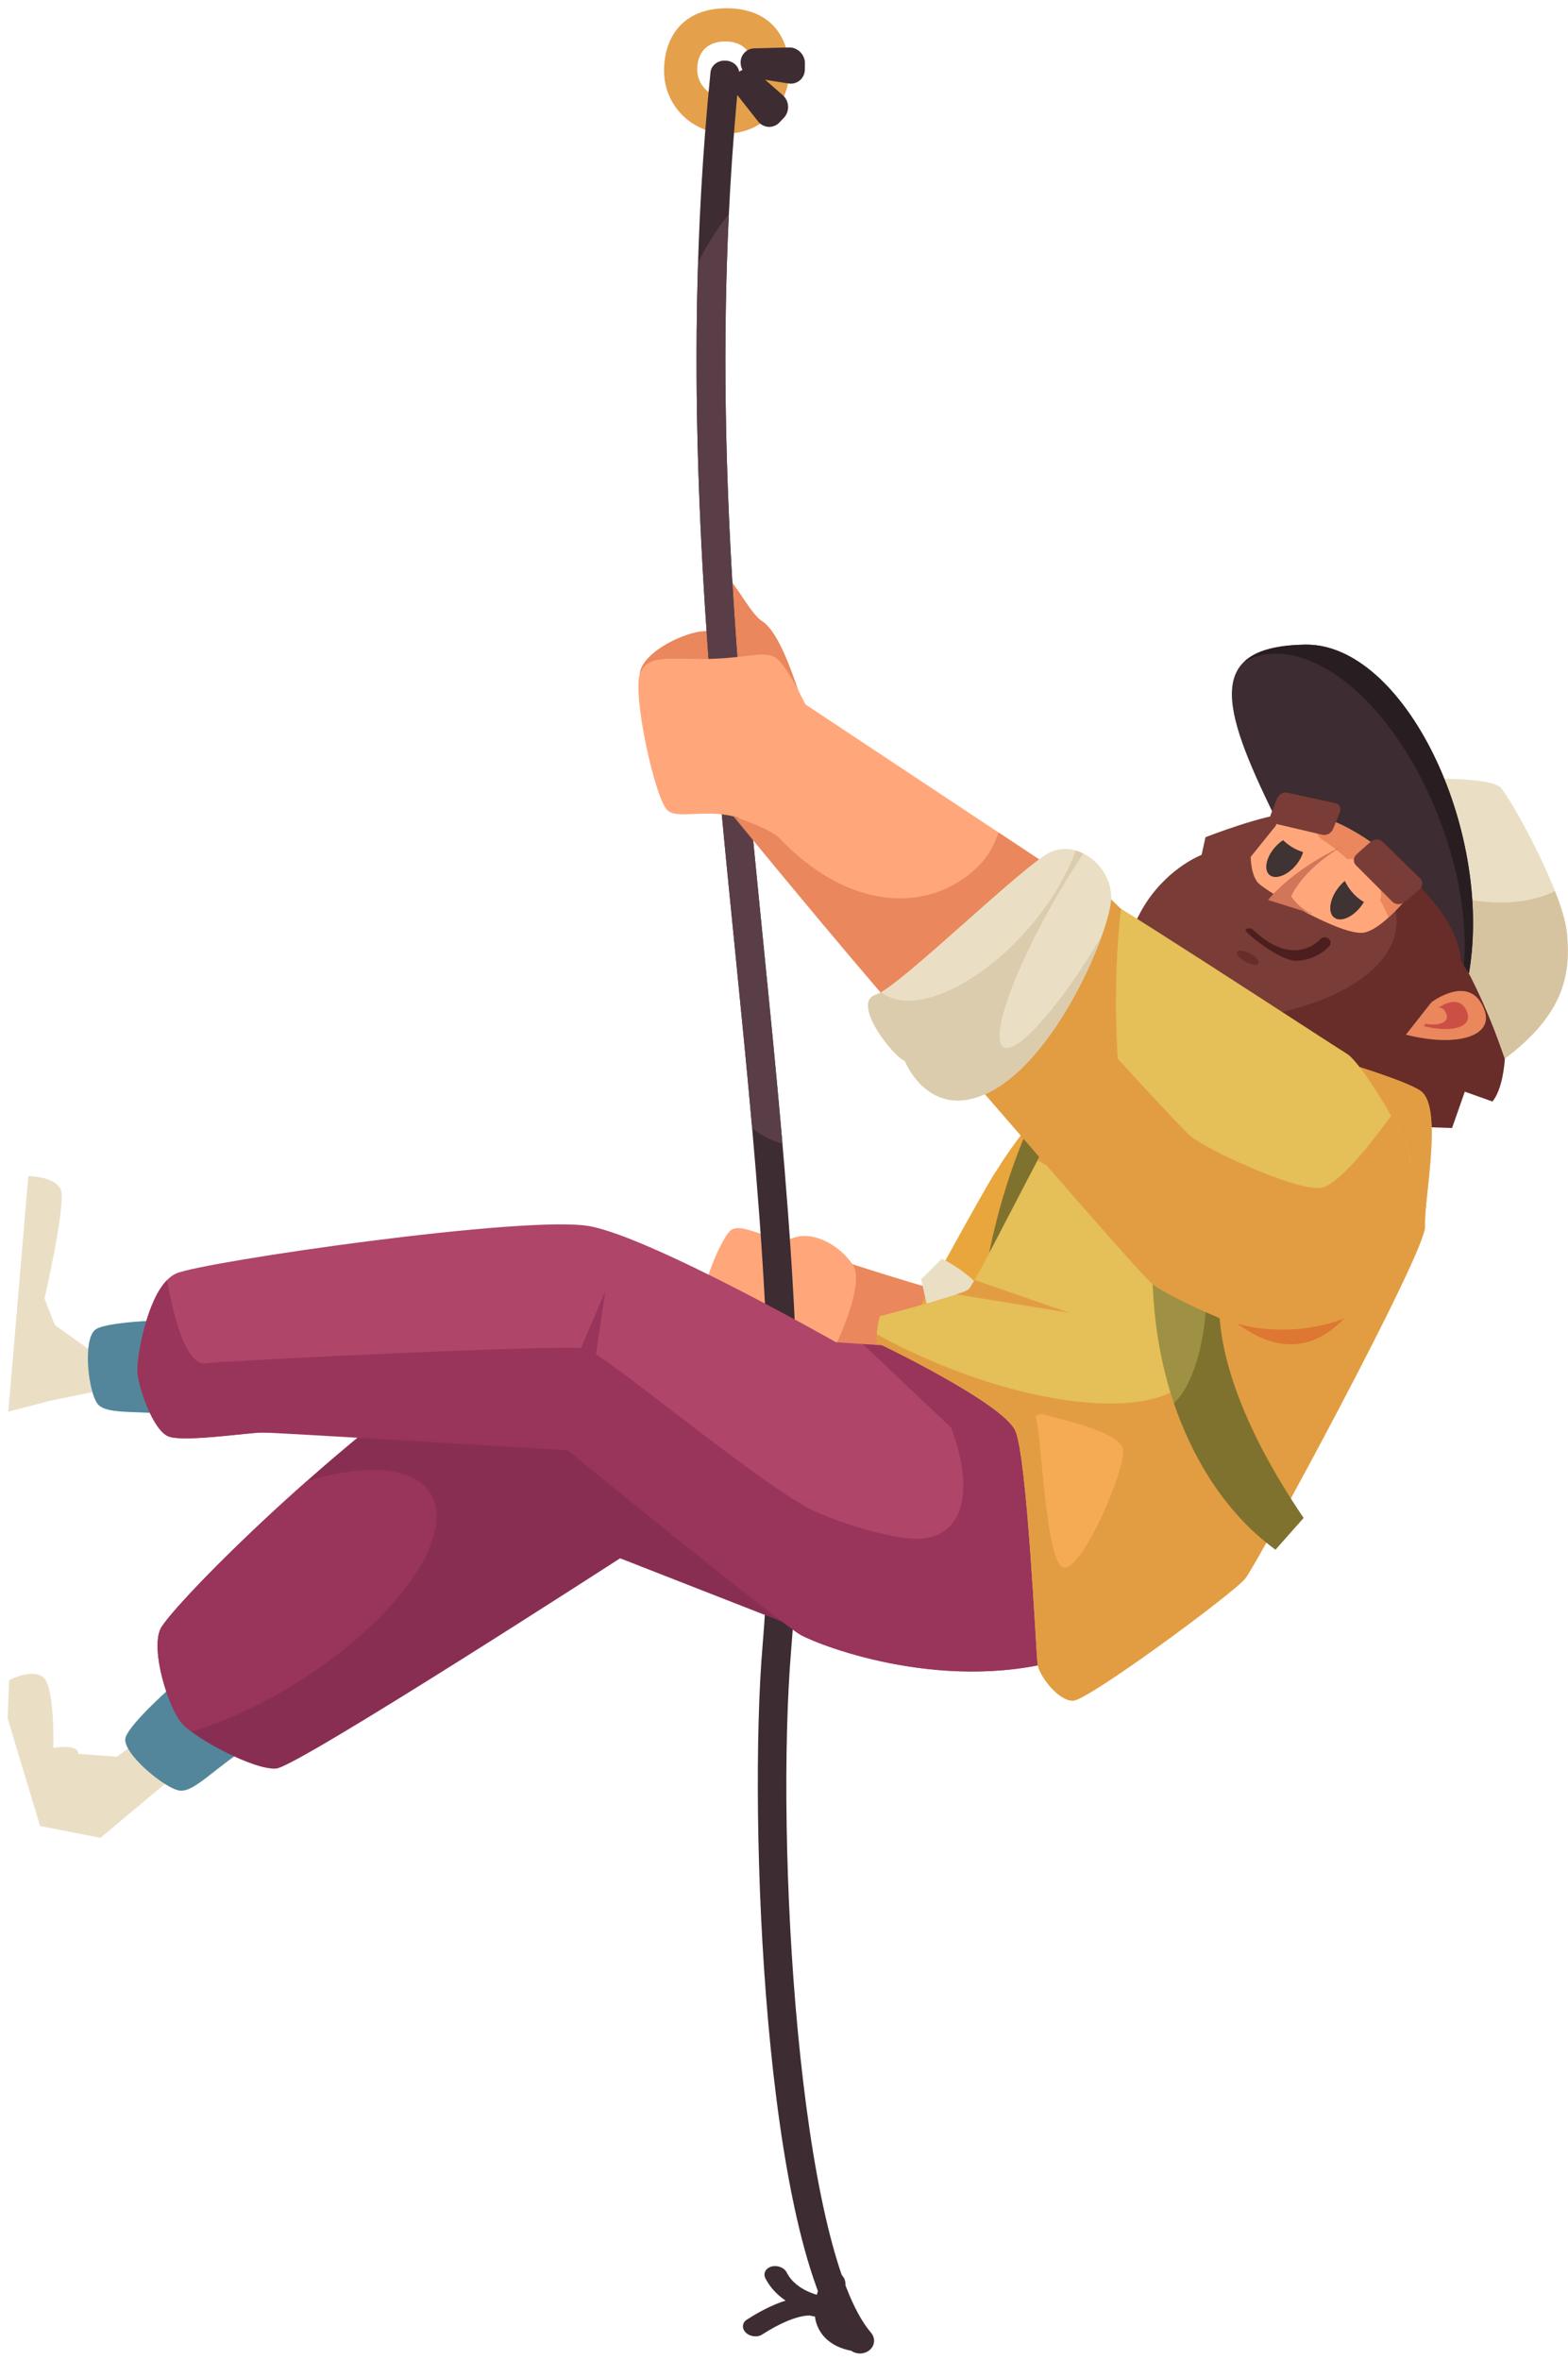 <?xml version="1.0" encoding="UTF-8"?> <svg xmlns="http://www.w3.org/2000/svg" width="101" height="152" viewBox="0 0 101 152" fill="none"><path d="M45.819 40.689C44.7 40.365 41.268 41.923 41.203 43.449C41.138 44.975 43.05 45.305 43.05 45.305L46.248 44.448C46.248 44.448 47.071 41.051 45.819 40.689Z" fill="#EA875C"></path><path d="M46.411 37.062C46.971 36.633 48.191 39.436 49.081 39.996C49.971 40.556 50.828 42.535 51.752 45.502L47.269 43.557C47.169 42.898 46.642 41.216 45.818 40.293C44.993 39.37 45.852 37.491 46.411 37.062Z" fill="#EA875C"></path><path d="M61.897 83.526C57.152 82.197 53.545 80.964 53.545 80.964L49.274 87.228L58.954 91.594L61.897 83.526Z" fill="#EA875C"></path><path d="M42.774 4.566C42.774 6.794 44.58 8.599 46.807 8.599C49.034 8.599 50.841 6.793 50.841 4.566C50.841 2.339 49.585 0.533 46.807 0.533C44.03 0.532 42.774 2.338 42.774 4.566ZM44.909 4.471C44.909 3.475 45.47 2.668 46.712 2.668C47.954 2.668 48.515 3.475 48.515 4.471C48.515 5.467 47.708 6.274 46.712 6.274C45.717 6.274 44.909 5.467 44.909 4.471Z" fill="#E5A04C"></path><path d="M47.045 79.255C47.804 78.591 49.845 80.204 51.078 79.729C52.312 79.255 54.02 80.109 54.922 81.437C55.976 82.99 52.834 88.65 52.834 88.65C52.834 88.65 46.878 88.69 45.455 86.982C44.031 85.274 46.286 79.92 47.045 79.255Z" fill="#FFA77B"></path><path d="M96.948 66.317C97.132 69.996 96.126 70.936 96.126 70.936L94.353 70.303L93.532 72.644L89.799 72.518L87.394 67.773L93.278 60.434C93.278 60.434 96.822 63.786 96.948 66.317Z" fill="#682C29"></path><path d="M56.061 151.302C56.37 151.001 56.379 150.548 56.102 150.224C51.432 144.772 49.927 118.645 50.961 106.253C52.215 91.236 50.74 76.47 49.178 60.836C47.413 43.166 45.589 24.903 47.616 4.805C47.662 4.351 47.294 3.949 46.792 3.908L46.758 3.905C46.257 3.864 45.811 4.2 45.766 4.653C43.723 24.897 45.555 43.235 47.327 60.978C48.882 76.544 50.35 91.247 49.108 106.133C48.217 116.805 49.148 144.684 54.661 151.235C55.006 151.645 55.673 151.68 56.061 151.302Z" fill="#3D2C31"></path><path d="M44.965 16.901C45.583 15.686 46.248 14.642 46.949 13.789C46.14 30.406 47.68 45.835 49.178 60.836C49.611 65.169 50.035 69.433 50.398 73.656C49.73 73.482 49.078 73.147 48.449 72.663C48.109 68.812 47.721 64.923 47.327 60.978C45.919 46.882 44.475 32.407 44.965 16.901Z" fill="#593E47"></path><path d="M96.928 68.178C100.724 65.331 101.188 62.773 100.935 60.116C100.682 57.459 97.392 51.575 96.696 50.752C96 49.929 90.559 50.183 90.559 50.183L87.649 53.853C91.493 57.032 94.698 61.57 96.928 68.178Z" fill="#EADFC5"></path><path d="M91.721 57.063C94.856 58.397 98.059 58.438 100.162 57.386C100.569 58.424 100.866 59.39 100.935 60.116C101.188 62.773 100.724 65.331 96.928 68.178C95.221 63.119 92.941 59.277 90.242 56.326C90.709 56.594 91.202 56.842 91.721 57.063Z" fill="#D6C4A1"></path><path d="M84.042 41.515C90.432 41.388 96.202 53.379 94.62 62.68C90.639 56.333 87.157 54.472 82.08 52.524C78.6 45.438 77.651 41.642 84.042 41.515Z" fill="#3D2C31"></path><path d="M94.232 58.785C93.547 52.597 89.885 45.614 85.407 43.06C83.392 41.911 81.567 41.822 80.142 42.616C80.867 41.925 82.121 41.553 84.042 41.515C90.432 41.388 96.202 53.379 94.62 62.68C94.51 62.505 94.401 62.335 94.292 62.167C94.38 61.116 94.364 59.981 94.232 58.785Z" fill="#281D21"></path><path d="M94.022 62.979C92.507 69.486 85.497 69.353 85.497 69.353L70.945 65.683C70.945 65.683 72.337 60.368 73.855 58.091C75.373 55.813 77.398 55.054 77.398 55.054L77.651 53.915C77.651 53.915 81.534 52.4 83.092 52.397C86.404 52.39 95.098 58.361 94.022 62.979Z" fill="#7A3C36"></path><path d="M79.613 65.621C85.705 65.088 90.574 62.298 89.903 58.639C89.455 56.194 85.636 53.374 82.146 52.512C82.507 52.441 82.833 52.398 83.093 52.397C86.405 52.39 95.098 58.36 94.023 62.979C92.508 69.486 85.498 69.353 85.498 69.353L70.946 65.683C70.946 65.683 71.085 65.15 71.324 64.351C73.447 65.198 76.839 65.863 79.613 65.621Z" fill="#682C29"></path><path d="M49.006 53.399C46.523 51.575 43.774 52.964 42.976 52.168C42.178 51.372 40.759 44.852 41.202 43.449C41.645 42.046 43.33 42.505 45.813 42.431C48.296 42.357 49.36 41.838 50.07 42.44C50.779 43.043 51.932 45.469 51.932 45.469L49.006 53.399Z" fill="#FFA77B"></path><path d="M6.663 89.505L3.198 90.216L0.536 90.916L1.823 75.744C1.823 75.744 3.531 75.744 3.911 76.598C4.291 77.452 2.867 83.621 2.867 83.621L3.531 85.329L6.188 87.227L6.663 89.505Z" fill="#EADFC5"></path><path d="M11.693 113.99L6.473 118.356L2.582 117.597L0.494 110.669L0.589 108.201C0.589 108.201 2.202 107.347 2.867 108.106C3.531 108.865 3.436 112.566 3.436 112.566C3.436 112.566 5.049 112.281 5.049 112.946L7.516 113.136L9.889 111.428L11.693 113.99Z" fill="#EADFC5"></path><path d="M74.992 66.727C67.842 68.879 64.792 74.509 64.122 75.481C63.452 76.454 58.882 84.855 58.882 84.855L64.079 88.746C64.079 88.746 77.343 66.019 74.992 66.727Z" fill="#E8A63D"></path><path d="M72.906 64.419L70.059 75.618L63.416 82.388C63.416 82.388 65.251 68.658 72.906 64.419Z" fill="#7F722F"></path><path d="M60.663 81.059C64.175 82.767 65.883 86.943 65.883 86.943L60.948 89.695L59.335 82.387L60.663 81.059Z" fill="#EADFC5"></path><path d="M6.199 85.591C7.121 85.052 11.268 85.003 11.268 85.003L11.852 91.185C9.201 90.785 6.989 91.154 6.336 90.468C5.683 89.782 5.276 86.13 6.199 85.591Z" fill="#53869B"></path><path d="M8.087 111.902C8.372 110.953 11.314 108.39 11.314 108.39L16.059 112.471C13.876 113.8 12.547 115.413 11.598 115.318C10.649 115.224 7.802 112.851 8.087 111.902Z" fill="#53869B"></path><path d="M33.995 84.665C22.785 91.391 10.965 103.519 10.332 104.911C9.699 106.303 10.838 109.973 11.724 110.985C12.61 111.997 16.406 114.022 17.798 113.895C19.19 113.768 39.942 100.355 39.942 100.355L51.584 104.91L61.327 90.611C61.327 90.611 38.424 82.008 33.995 84.665Z" fill="#892E53"></path><path d="M19.746 95.398C23.536 94.243 26.643 94.426 27.73 96.166C29.424 98.878 25.571 104.34 19.126 108.366C16.804 109.816 14.464 110.88 12.34 111.524C12.079 111.328 11.864 111.144 11.725 110.985C10.839 109.973 9.7 106.303 10.333 104.911C10.685 104.137 14.501 100.039 19.746 95.398Z" fill="#99345B"></path><path d="M69.047 106.683C61.255 109.214 52.96 106.05 51.577 105.291C50.195 104.532 36.747 92.637 36.747 92.637C36.747 92.637 17.769 92.257 16.89 92.257C16.01 92.257 11.863 92.89 10.857 92.51C9.852 92.13 8.846 89.22 8.846 88.208C8.846 87.196 9.6 82.767 11.36 82.008C13.119 81.249 33.982 78.212 38.004 78.971C42.026 79.73 53.84 86.437 53.84 86.437L61.004 86.943L68.419 95.041L69.047 106.683Z" fill="#AF4568"></path><path d="M10.755 82.442C11.103 84.412 11.91 87.933 13.212 87.796C15.015 87.606 36.558 86.562 37.697 86.847C38.836 87.132 48.113 94.899 51.838 97.002C53.394 97.88 56.889 98.963 58.671 99.09C61.966 99.324 62.904 96.28 61.265 91.941L55.579 86.559L61.004 86.942L68.419 95.04L69.047 106.682C61.255 109.213 52.96 106.049 51.577 105.29C50.195 104.531 36.558 93.395 36.558 93.395C36.558 93.395 17.769 92.256 16.89 92.256C16.01 92.256 11.863 92.889 10.857 92.509C9.852 92.129 8.846 89.219 8.846 88.207C8.846 87.32 9.426 83.806 10.755 82.442Z" fill="#99345B"></path><path d="M56.678 84.76C56.393 85.709 56.488 86.468 56.488 86.468C56.488 86.468 64.65 90.359 65.409 92.162C66.168 93.965 66.738 106.398 66.833 107.157C66.928 107.916 68.162 109.53 69.111 109.53C70.06 109.53 79.456 102.602 80.215 101.653C80.974 100.704 91.888 80.584 91.793 78.971C91.698 77.358 92.932 71.568 91.603 70.335C90.274 69.101 74.236 64.831 72.717 65.115C71.198 65.4 62.942 82.672 62.372 83.052C61.802 83.431 56.678 84.76 56.678 84.76Z" fill="#E5BF57"></path><path d="M59.866 87.586C67.922 91.063 75.548 91.345 76.898 88.217C78.144 85.329 73.839 78.492 66.832 74.722C69.259 70.106 71.918 65.264 72.716 65.114C74.235 64.829 90.273 69.1 91.602 70.334C92.931 71.568 91.697 77.357 91.792 78.97C91.887 80.583 80.973 100.703 80.214 101.652C79.455 102.601 70.059 109.529 69.11 109.529C68.161 109.529 66.927 107.916 66.832 107.156C66.737 106.397 66.168 93.964 65.408 92.161C64.649 90.358 56.487 86.467 56.487 86.467C56.487 86.467 56.462 86.26 56.478 85.932C57.542 86.516 58.675 87.072 59.866 87.586Z" fill="#E29D42"></path><path d="M74.425 78.022L78.791 82.008C78.791 82.008 76.419 87.038 83.631 97.667L82.112 99.47C72.242 92.257 74.425 78.022 74.425 78.022Z" fill="#9E9143"></path><path d="M77.715 83.051C77.715 82.307 77.669 81.591 77.587 80.909L78.79 82.008C78.79 82.008 76.759 87.127 83.971 97.756L82.159 99.802C78.754 97.314 76.737 93.657 75.616 90.37C76.845 89.214 77.715 86.376 77.715 83.051Z" fill="#7F722F"></path><path d="M82.397 52.904L80.562 55.182C80.562 55.182 80.562 56.384 81.069 56.89C81.575 57.396 86.51 60.37 87.901 60.054C89.293 59.738 91.323 56.981 91.323 56.981C91.314 56.445 85.114 50.778 82.397 52.904Z" fill="#FFA77B"></path><path d="M89.44 59.083C88.762 57.393 87.435 55.692 85.621 54.381C84.619 53.657 83.573 53.134 82.551 52.801C85.339 50.988 91.315 56.455 91.323 56.98C91.323 56.98 90.44 58.176 89.44 59.083Z" fill="#EA875C"></path><path d="M90.558 66.633C93.785 67.456 96.243 66.767 95.62 65.051C94.734 62.612 92.203 64.545 92.203 64.545L90.558 66.633Z" fill="#EA875C"></path><path d="M82.776 85.519C81.065 85.682 75.468 83.051 74.424 82.197C73.38 81.343 60.568 67.107 60.188 66.728C59.808 66.348 67.59 56.194 68.54 56.383C69.489 56.573 85.812 67.297 86.762 67.866C87.711 68.435 90.843 73.56 90.843 74.794C90.843 76.028 84.769 85.329 82.776 85.519Z" fill="#E5BF57"></path><path d="M70.439 56.826L72.21 58.534C72.21 58.534 71.198 65.873 72.716 74.035L70.312 73.592L65.503 66.822L70.439 56.826Z" fill="#E29D42"></path><path d="M64.758 60.229C68.586 64.449 75.923 72.544 76.702 73.182C77.746 74.036 83.343 76.667 85.054 76.504C86.008 76.413 87.895 74.235 89.605 71.854C90.303 73.102 90.843 74.284 90.843 74.795C90.843 76.029 85.212 86.057 83.219 86.247C81.508 86.41 75.289 83.56 74.245 82.706C73.201 81.852 60.568 67.108 60.188 66.728C59.971 66.51 62.436 63.081 64.758 60.229Z" fill="#E29D42"></path><path d="M58.102 65.494C54.401 61.318 47.188 52.207 47.188 52.207L49.749 43.95L67.781 55.908L58.102 65.494Z" fill="#FFA77B"></path><path d="M50.203 53.975C54.696 58.708 59.835 58.812 62.914 55.889C63.572 55.264 64.035 54.489 64.316 53.611L67.781 55.909L58.101 65.494C54.4 61.318 47.251 52.578 47.251 52.578C47.251 52.578 49.628 53.369 50.203 53.975Z" fill="#EA875C"></path><path d="M62.548 70.771C67.526 69.615 71.578 59.895 71.578 57.807C71.578 55.719 69.395 54.106 67.687 54.865C65.979 55.624 57.912 63.596 56.393 64.071C54.875 64.546 57.342 67.867 58.291 68.342C58.291 68.342 59.525 71.473 62.548 70.771Z" fill="#EADFC5"></path><path d="M56.393 64.071C56.489 64.041 56.611 63.981 56.755 63.895C58.691 65.422 62.884 63.633 66.213 59.825C67.665 58.164 68.712 56.391 69.288 54.777C69.455 54.825 69.619 54.89 69.778 54.968C69.202 55.83 68.614 56.773 68.036 57.775C65.258 62.586 63.742 66.912 64.65 67.436C65.518 67.937 68.291 64.777 70.962 60.29C69.648 63.944 66.373 69.883 62.549 70.771C59.526 71.473 58.292 68.341 58.292 68.341C57.342 67.867 54.874 64.545 56.393 64.071Z" fill="#DBCCAD"></path><path d="M48.75 4.667L50.428 6.138C50.85 6.508 50.879 7.178 50.491 7.587L50.208 7.885C49.819 8.294 49.18 8.263 48.829 7.817L47.434 6.048C47.141 5.676 47.148 5.134 47.453 4.772C47.786 4.373 48.362 4.327 48.75 4.667Z" fill="#3D2C31"></path><path d="M48.588 3.114L50.819 3.057C51.38 3.043 51.856 3.516 51.848 4.079L51.842 4.49C51.834 5.054 51.343 5.465 50.783 5.375L48.558 5.021C48.09 4.947 47.728 4.543 47.706 4.07C47.681 3.552 48.072 3.127 48.588 3.114Z" fill="#3D2C31"></path><path d="M37.665 92.004L38.994 83.146L35.641 90.992L37.665 92.004Z" fill="#99345B"></path><path d="M93.172 65.31C93.06 65.001 92.871 64.896 92.676 64.886C92.939 64.706 94.078 64.015 94.511 65.206C94.856 66.155 93.495 66.537 91.709 66.081L91.822 65.937C92.732 66.076 93.361 65.83 93.172 65.31Z" fill="#CC4F46"></path><path d="M62.372 83.051C62.431 83.012 62.572 82.791 62.778 82.431L68.857 84.538L61.612 83.357C61.986 83.232 62.263 83.124 62.372 83.051Z" fill="#E29D42"></path><path d="M86.572 84.918C82.839 86.31 79.676 85.234 79.676 85.234C82.066 86.97 84.381 87.181 86.572 84.918Z" fill="#DD7731"></path><path d="M66.688 91.212C67.064 91.699 67.311 100.823 68.531 100.959C69.749 101.095 72.555 94.525 72.338 93.332C72.12 92.139 67.68 91.271 67.314 91.114C66.95 90.958 66.688 91.212 66.688 91.212Z" fill="#F4AB53"></path><path d="M86.148 57.245C86.682 56.507 87.468 56.141 87.902 56.438C88.338 56.736 88.245 57.585 87.697 58.326C87.155 59.059 86.375 59.404 85.953 59.103C85.533 58.804 85.619 57.976 86.148 57.245Z" fill="#3F3333"></path><path d="M82.054 54.648C82.592 53.982 83.355 53.673 83.755 53.964C84.157 54.256 84.034 55.04 83.483 55.707C82.938 56.367 82.182 56.658 81.793 56.364C81.405 56.071 81.521 55.306 82.054 54.648Z" fill="#3F3333"></path><path d="M86.462 54.493C83.811 56.062 83.172 57.734 83.172 57.734C83.172 57.734 83.812 58.667 84.488 58.789L84.468 58.831L81.682 57.963C81.682 57.963 83.041 56.123 86.462 54.493Z" fill="#D27558"></path><path d="M82.265 52.958C82.536 52.58 83.386 52.664 84.17 53.15C84.963 53.642 85.381 54.355 85.098 54.735C84.816 55.113 83.949 55.014 83.17 54.519C82.397 54.03 81.996 53.334 82.265 52.958Z" fill="#FFA77B"></path><path d="M86.668 55.402C87.076 55.126 87.867 55.515 88.436 56.278C89.009 57.047 89.134 57.894 88.714 58.164C88.297 58.432 87.503 58.027 86.943 57.264C86.385 56.508 86.263 55.677 86.668 55.402Z" fill="#FFA77B"></path><path d="M83.538 61.879C84.846 61.82 85.596 60.965 85.627 60.928C85.757 60.777 85.725 60.56 85.567 60.438C85.403 60.319 85.168 60.344 85.04 60.494C85.035 60.499 84.457 61.15 83.483 61.194C82.606 61.234 81.674 60.788 80.713 59.88C80.576 59.751 80.356 59.754 80.222 59.885C80.113 59.995 82.447 61.928 83.538 61.879Z" fill="#4C1F1E"></path><path d="M80.245 61.944C79.864 61.74 79.614 61.455 79.69 61.308C79.766 61.16 80.138 61.207 80.521 61.413C80.902 61.618 81.147 61.901 81.07 62.047C80.993 62.192 80.624 62.146 80.245 61.944Z" fill="#682C29"></path><path d="M89.055 54.203L91.475 56.569C91.682 56.771 91.651 57.103 91.407 57.308L90.494 58.076C90.254 58.278 89.897 58.277 89.695 58.076L87.337 55.723C87.142 55.528 87.169 55.206 87.398 55.003L88.269 54.227C88.503 54.019 88.854 54.008 89.055 54.203Z" fill="#7A3C36"></path><path d="M82.911 51.047L86.023 51.724C86.291 51.782 86.416 52.056 86.302 52.333L85.871 53.376C85.757 53.651 85.45 53.823 85.186 53.761L82.12 53.043C81.869 52.984 81.751 52.72 81.856 52.453L82.256 51.437C82.363 51.166 82.656 50.991 82.911 51.047Z" fill="#7A3C36"></path><path d="M53.558 148.188C53.44 148.032 53.242 147.913 53.006 147.878C52.941 147.868 51.304 147.595 50.675 146.35C50.517 146.033 50.08 145.864 49.7 145.965C49.32 146.067 49.142 146.405 49.3 146.719C50.276 148.648 52.747 149.038 52.852 149.054C53.261 149.115 53.628 148.901 53.67 148.576C53.689 148.439 53.645 148.303 53.558 148.188Z" fill="#3D2C31"></path><path d="M53.069 148.308C52.977 148.185 52.836 148.082 52.666 148.022C52.297 147.892 50.877 147.608 48.107 149.385C47.798 149.583 47.769 149.961 48.042 150.223C48.315 150.488 48.785 150.542 49.093 150.344C51.251 148.959 52.218 149.13 52.228 149.131C52.616 149.267 53.011 149.124 53.148 148.823C53.227 148.654 53.188 148.465 53.069 148.308Z" fill="#3D2C31"></path><path d="M55.666 151.401C55.951 151.294 56.157 151.021 56.162 150.698C56.169 150.275 55.832 149.927 55.41 149.919C55.405 149.919 54.462 149.877 54.13 149.339C53.825 148.843 54.101 148.013 54.386 147.403C54.565 147.02 54.4 146.564 54.017 146.385C53.634 146.206 53.178 146.372 52.999 146.754C52.349 148.144 52.293 149.288 52.834 150.153C53.602 151.383 55.204 151.446 55.384 151.449C55.483 151.451 55.579 151.434 55.666 151.401Z" fill="#3D2C31"></path></svg> 